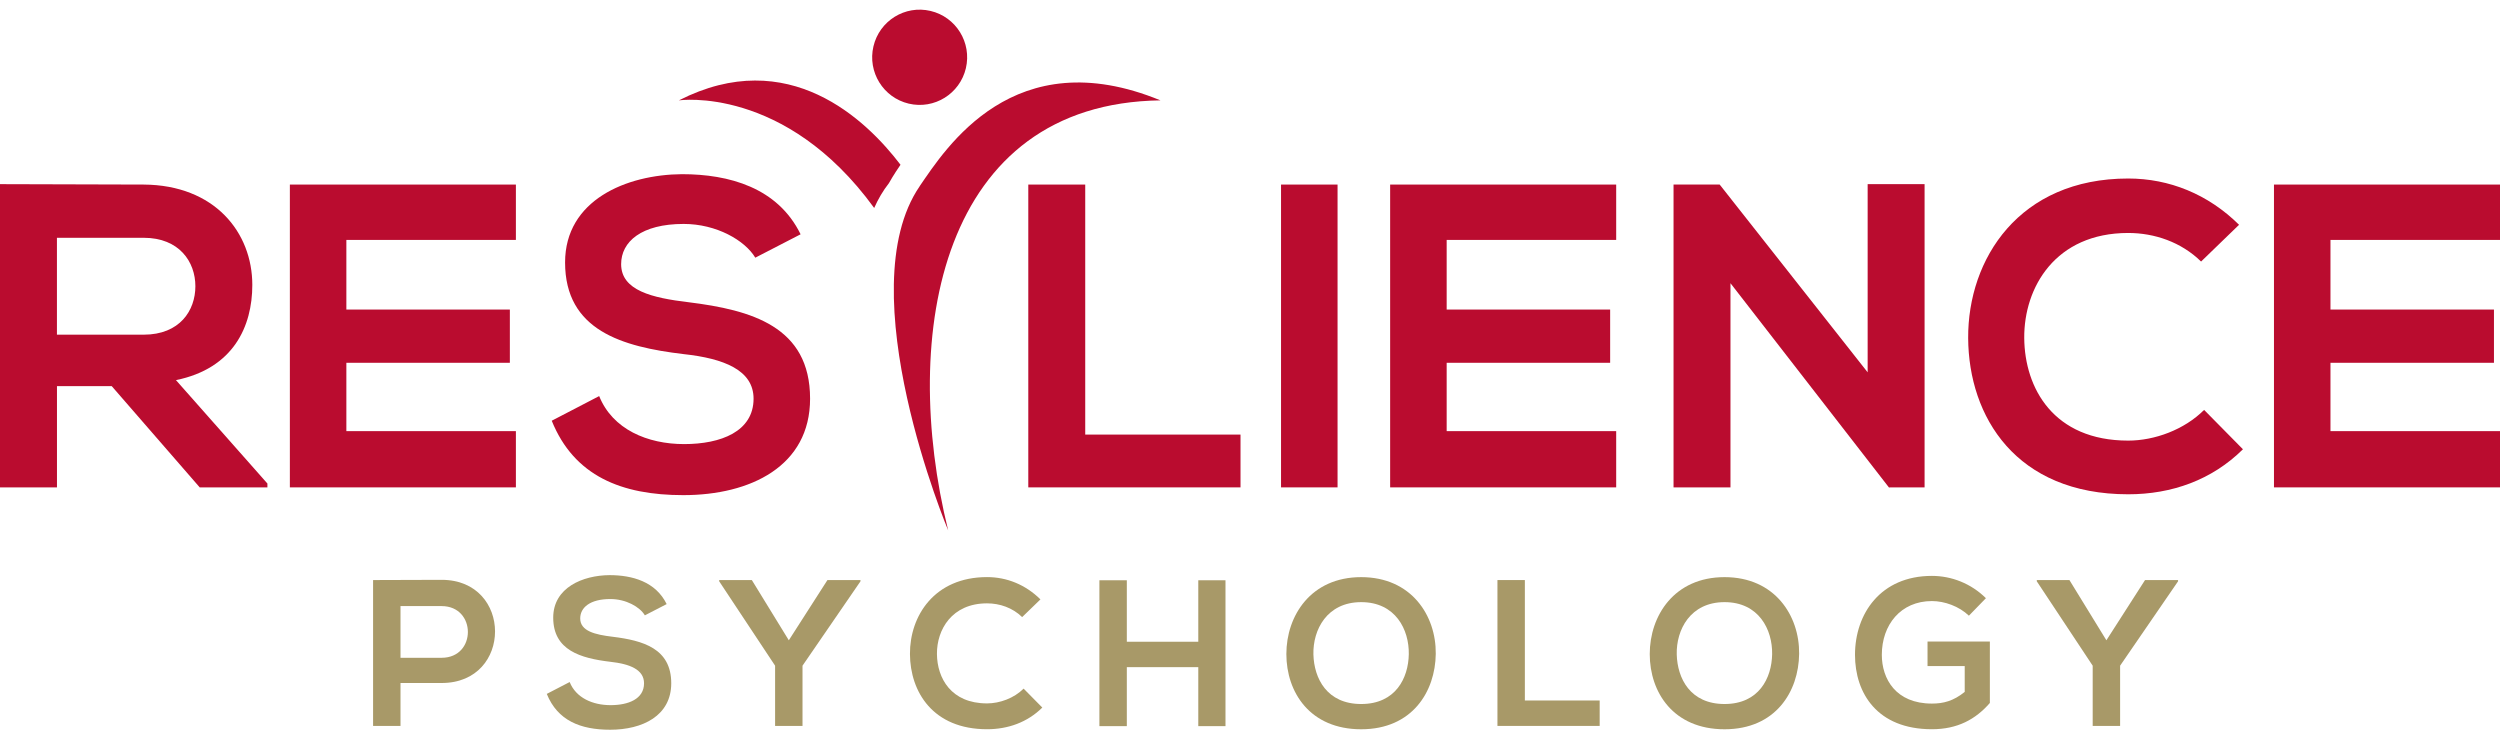 <?xml version="1.0" encoding="UTF-8"?> <svg xmlns="http://www.w3.org/2000/svg" width="185" height="54" viewBox="0 0 185 54" fill="none"><path d="M19.791 36.066H14.779L8.269 28.575H4.216V36.066H0V13.627C3.543 13.627 7.086 13.658 10.629 13.658C15.896 13.69 18.671 17.211 18.671 21.086C18.671 24.16 17.268 27.265 13.021 28.129L19.788 35.781V36.068L19.791 36.066ZM4.213 17.596V24.766H10.629C13.31 24.766 14.458 22.973 14.458 21.181C14.458 19.389 13.278 17.596 10.629 17.596H4.213Z" fill="#BA0C2F"></path><path d="M38.176 36.066H21.45V13.658H38.176V17.754H25.631V22.907H37.729V26.846H25.631V31.904H38.176V36.066Z" fill="#BA0C2F"></path><path d="M55.891 19.067C55.123 17.786 53.018 16.571 50.592 16.571C47.464 16.571 45.964 17.884 45.964 19.547C45.964 21.5 48.261 22.043 50.944 22.364C55.604 22.942 59.946 24.157 59.946 29.502C59.946 34.495 55.541 36.64 50.563 36.64C45.998 36.64 42.486 35.233 40.828 31.134L44.339 29.31C45.328 31.774 47.914 32.863 50.626 32.863C53.339 32.863 55.764 31.935 55.764 29.502C55.764 27.388 53.562 26.526 50.595 26.205C46.029 25.662 41.816 24.444 41.816 19.418C41.816 14.807 46.35 12.92 50.466 12.889C53.946 12.889 57.552 13.88 59.244 17.338L55.893 19.067H55.891Z" fill="#BA0C2F"></path><path d="M80.307 13.658V32.159H91.798V36.066H76.094V13.658H80.307Z" fill="#BA0C2F"></path><path d="M94.797 36.066V13.658H98.979V36.066H94.797Z" fill="#BA0C2F"></path><path d="M119.598 36.066H102.871V13.658H119.598V17.754H107.053V22.907H119.151V26.846H107.053V31.904H119.598V36.066Z" fill="#BA0C2F"></path><path d="M138.206 13.627H142.419V36.066H139.801V36.097L128.055 20.957V36.066H123.842V13.658H127.256L138.206 27.552V13.627Z" fill="#BA0C2F"></path><path d="M165.976 33.248C163.679 35.52 160.709 36.577 157.487 36.577C149.187 36.577 145.678 30.847 145.644 25.021C145.612 19.165 149.41 13.21 157.487 13.21C160.52 13.21 163.393 14.362 165.69 16.634L162.88 19.354C161.411 17.913 159.432 17.24 157.487 17.24C152.094 17.24 149.763 21.273 149.794 25.019C149.826 28.733 151.965 32.605 157.487 32.605C159.435 32.605 161.637 31.803 163.104 30.333L165.976 33.245V33.248Z" fill="#BA0C2F"></path><path d="M185 36.066H168.274V13.658H185V17.754H172.455V22.907H184.553V26.846H172.455V31.904H185V36.066Z" fill="#BA0C2F"></path><path d="M32.68 50.542H29.637V53.718H27.608V42.924C29.3 42.924 30.99 42.908 32.683 42.908C37.942 42.908 37.958 50.542 32.683 50.542H32.68ZM29.637 48.676H32.68C35.279 48.676 35.264 44.851 32.68 44.851H29.637V48.676Z" fill="#A89968"></path><path d="M47.717 45.531C47.349 44.914 46.331 44.329 45.164 44.329C43.658 44.329 42.936 44.962 42.936 45.763C42.936 46.704 44.042 46.965 45.335 47.12C47.58 47.397 49.672 47.985 49.672 50.56C49.672 52.967 47.551 54 45.151 54C42.952 54 41.261 53.323 40.462 51.348L42.155 50.471C42.631 51.657 43.877 52.181 45.183 52.181C46.489 52.181 47.659 51.733 47.659 50.563C47.659 49.545 46.597 49.129 45.167 48.973C42.967 48.71 40.938 48.125 40.938 45.705C40.938 43.486 43.122 42.574 45.104 42.56C46.781 42.56 48.518 43.038 49.333 44.703L47.719 45.536L47.717 45.531Z" fill="#A89968"></path><path d="M58.372 47.381L61.231 42.924H63.676V43.016L59.386 49.261V53.718H57.357V49.261L53.22 43.016V42.924H55.636L58.372 47.381Z" fill="#A89968"></path><path d="M77.13 52.361C76.023 53.454 74.594 53.963 73.04 53.963C69.043 53.963 67.35 51.203 67.337 48.396C67.321 45.573 69.15 42.705 73.04 42.705C74.501 42.705 75.884 43.261 76.993 44.355L75.639 45.665C74.933 44.972 73.978 44.648 73.04 44.648C70.441 44.648 69.319 46.591 69.334 48.396C69.35 50.186 70.38 52.052 73.04 52.052C73.978 52.052 75.04 51.667 75.747 50.958L77.132 52.361H77.13Z" fill="#A89968"></path><path d="M88.673 53.734V49.369H83.385V53.734H81.356V42.94H83.385V47.489H88.673V42.94H90.686V53.734H88.673Z" fill="#A89968"></path><path d="M106.246 48.383C106.214 51.174 104.509 53.966 100.727 53.966C96.945 53.966 95.191 51.238 95.191 48.399C95.191 45.56 97.005 42.708 100.727 42.708C104.448 42.708 106.278 45.56 106.246 48.383ZM97.192 48.428C97.239 50.202 98.19 52.097 100.729 52.097C103.268 52.097 104.22 50.186 104.251 48.412C104.283 46.593 103.268 44.558 100.729 44.558C98.19 44.558 97.147 46.609 97.192 48.428Z" fill="#A89968"></path><path d="M112.84 42.924V51.836H118.376V53.718H110.811V42.924H112.84Z" fill="#A89968"></path><path d="M133.136 48.383C133.104 51.174 131.399 53.966 127.617 53.966C123.834 53.966 122.081 51.238 122.081 48.399C122.081 45.56 123.895 42.708 127.617 42.708C131.338 42.708 133.168 45.56 133.136 48.383ZM124.079 48.428C124.126 50.202 125.078 52.097 127.617 52.097C130.155 52.097 131.107 50.186 131.138 48.412C131.17 46.593 130.155 44.558 127.617 44.558C125.078 44.558 124.034 46.609 124.079 48.428Z" fill="#A89968"></path><path d="M145.697 45.56C144.974 44.867 143.899 44.479 142.96 44.479C140.653 44.479 139.255 46.237 139.255 48.457C139.255 50.231 140.285 52.065 142.96 52.065C143.807 52.065 144.545 51.881 145.389 51.201V49.29H142.637V47.471H147.25V52.02C146.188 53.238 144.85 53.963 142.96 53.963C138.916 53.963 137.27 51.296 137.27 48.459C137.27 45.42 139.163 42.616 142.96 42.616C144.406 42.616 145.852 43.172 146.958 44.266L145.697 45.563V45.56Z" fill="#A89968"></path><path d="M155.873 47.381L158.733 42.924H161.177V43.016L156.888 49.261V53.718H154.859V49.261L150.722 43.016V42.924H153.137L155.873 47.381Z" fill="#A89968"></path><path d="M66.638 12.193C66.123 12.936 65.833 13.461 65.781 13.553C65.342 14.114 64.982 14.731 64.69 15.39C58.08 6.296 50.237 7.427 50.237 7.427C58.343 3.292 64.109 8.869 66.638 12.193Z" fill="#BA0C2F"></path><path d="M71.475 5.049C71.921 3.155 70.751 1.257 68.862 0.81C66.973 0.362 65.081 1.536 64.635 3.43C64.189 5.324 65.359 7.222 67.248 7.669C69.136 8.116 71.029 6.943 71.475 5.049Z" fill="#BA0C2F"></path><path d="M68.057 13.782C62.745 21.54 70.165 39.25 70.165 39.25C66.559 24.668 69.615 7.651 85.874 7.427C75.019 2.967 69.978 10.986 68.054 13.78L68.057 13.782Z" fill="#BA0C2F"></path></svg> 